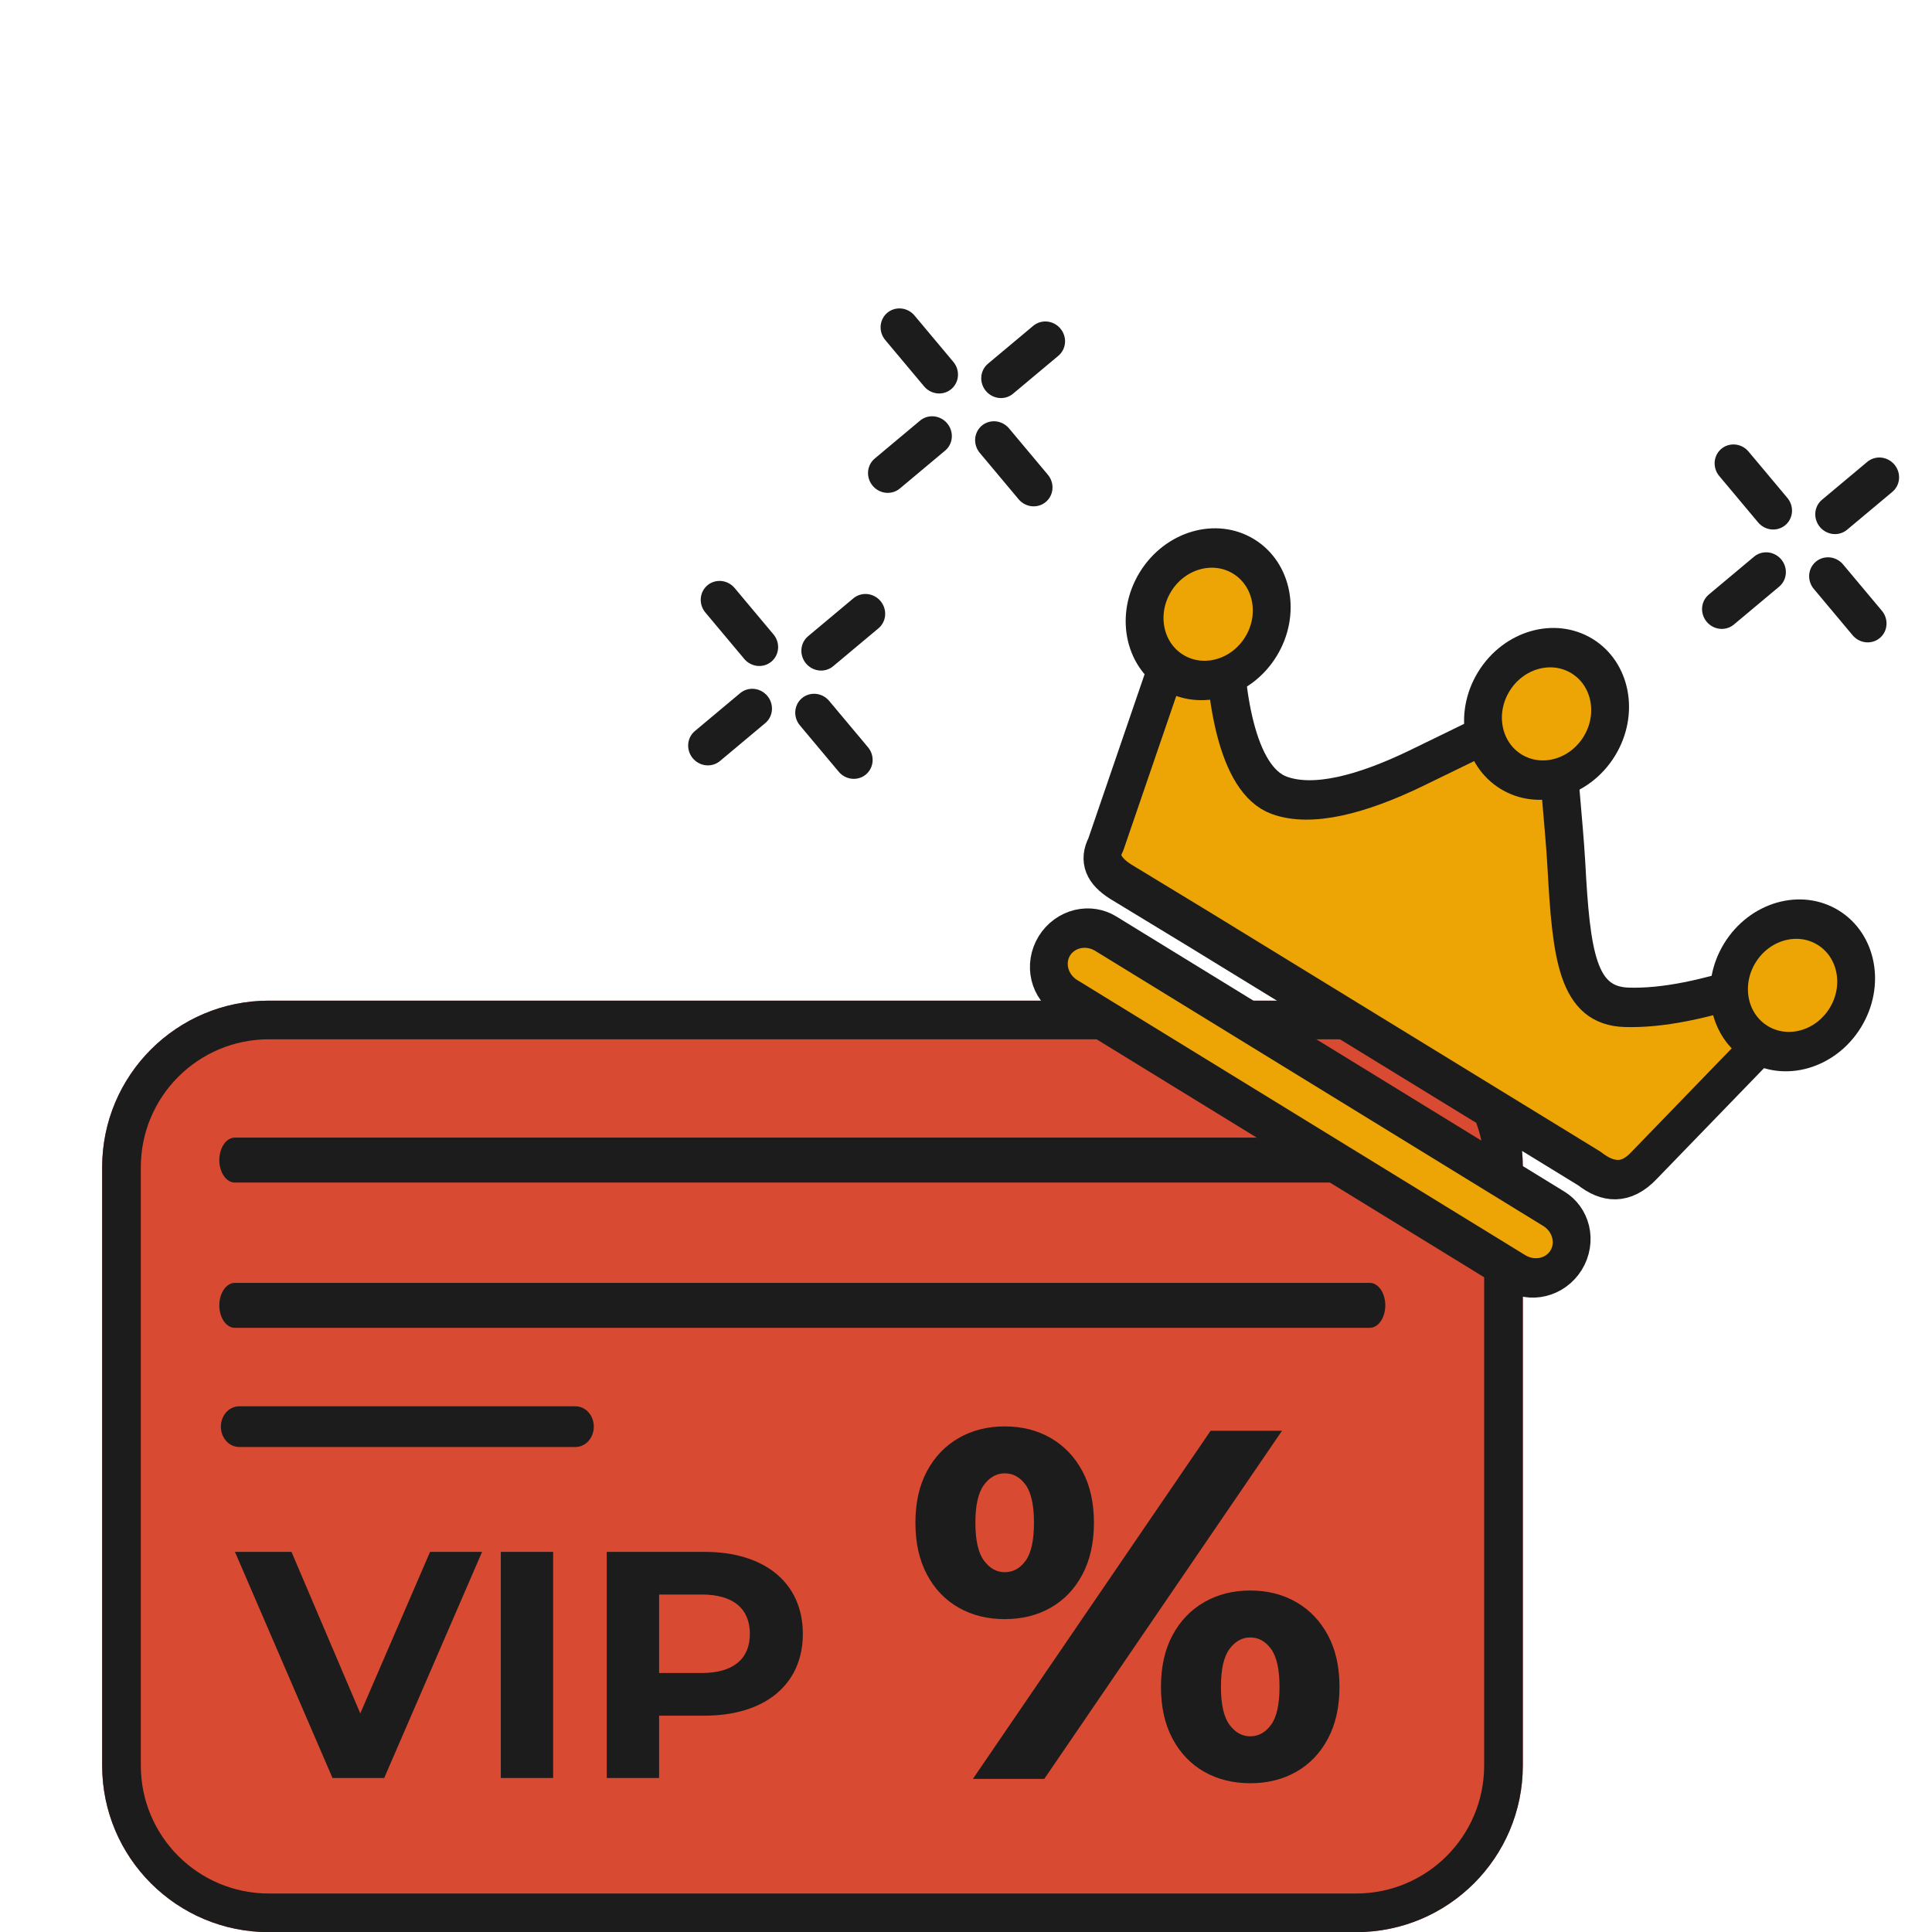 <?xml version="1.0" encoding="UTF-8" standalone="no"?>
<!DOCTYPE svg PUBLIC "-//W3C//DTD SVG 1.1//EN" "http://www.w3.org/Graphics/SVG/1.1/DTD/svg11.dtd">
<svg width="100%" height="100%" viewBox="0 0 500 500" version="1.1" xmlns="http://www.w3.org/2000/svg" xmlns:xlink="http://www.w3.org/1999/xlink" xml:space="preserve" xmlns:serif="http://www.serif.com/" style="fill-rule:evenodd;clip-rule:evenodd;stroke-linecap:round;stroke-linejoin:round;stroke-miterlimit:1.5;">
    <g id="Layer2">
    </g>
    <g id="Layer1">
        <g transform="matrix(0.809,0,0,0.957,1.448,117.56)">
            <path d="M432.05,147.762C461.491,147.762 485.358,167.932 485.358,192.812C485.358,238.528 485.358,308.898 485.358,354.614C485.358,379.494 461.491,399.664 432.05,399.664C344.596,399.664 171.654,399.664 84.199,399.664C54.758,399.664 30.891,379.494 30.891,354.614C30.891,308.898 30.891,238.528 30.891,192.812C30.891,167.932 54.758,147.762 84.199,147.762C171.654,147.762 344.596,147.762 432.05,147.762Z" style="fill:rgb(216,74,49);"/>
            <path d="M432.05,147.762C461.491,147.762 485.358,167.932 485.358,192.812L485.358,354.614C485.358,379.494 461.491,399.664 432.05,399.664L84.199,399.664C54.758,399.664 30.891,379.494 30.891,354.614L30.891,192.812C30.891,167.932 54.758,147.762 84.199,147.762L432.05,147.762ZM432.05,158.213L84.199,158.213C61.588,158.213 43.257,173.703 43.257,192.812L43.257,354.614C43.257,373.723 61.588,389.213 84.199,389.213L432.05,389.213C454.662,389.213 472.992,373.723 472.992,354.614L472.992,192.812C472.992,173.703 454.662,158.213 432.05,158.213Z" style="fill:rgb(28,28,28);"/>
        </g>
        <g transform="matrix(1.287,0,0,1.287,-125.173,20.821)">
            <path d="M292.898,341.532L340.698,271.532L355.052,271.532L307.252,341.532L292.898,341.532ZM299.285,309.408C295.836,309.408 292.758,308.643 290.051,307.111C287.343,305.58 285.214,303.36 283.664,300.452C282.113,297.544 281.338,294.07 281.338,290.032C281.338,285.993 282.113,282.531 283.664,279.646C285.214,276.76 287.343,274.541 290.051,272.986C292.758,271.432 295.836,270.655 299.285,270.655C302.758,270.655 305.843,271.432 308.539,272.986C311.235,274.541 313.359,276.76 314.909,279.644C316.46,282.527 317.235,285.987 317.235,290.022C317.235,294.059 316.46,297.533 314.909,300.446C313.359,303.358 311.235,305.58 308.539,307.111C305.843,308.643 302.758,309.408 299.285,309.408ZM299.302,299.972C300.985,299.972 302.384,299.201 303.501,297.658C304.619,296.114 305.177,293.572 305.177,290.032C305.177,286.491 304.619,283.949 303.501,282.406C302.384,280.863 300.985,280.091 299.302,280.091C297.667,280.091 296.274,280.865 295.123,282.414C293.973,283.962 293.398,286.499 293.398,290.024C293.398,293.549 293.973,296.088 295.123,297.642C296.274,299.196 297.667,299.972 299.302,299.972ZM348.662,342.408C345.212,342.408 342.133,341.643 339.426,340.111C336.72,338.58 334.591,336.36 333.041,333.452C331.49,330.544 330.715,327.07 330.715,323.032C330.715,318.993 331.49,315.531 333.041,312.646C334.591,309.76 336.72,307.541 339.426,305.986C342.133,304.432 345.212,303.655 348.662,303.655C352.133,303.655 355.218,304.432 357.915,305.986C360.612,307.541 362.735,309.76 364.286,312.646C365.836,315.531 366.612,318.993 366.612,323.032C366.612,327.07 365.836,330.544 364.286,333.452C362.735,336.36 360.612,338.58 357.915,340.111C355.218,341.643 352.133,342.408 348.662,342.408ZM348.663,332.972C350.334,332.972 351.733,332.198 352.861,330.65C353.988,329.101 354.552,326.565 354.552,323.04C354.552,319.515 353.988,316.975 352.861,315.422C351.733,313.868 350.334,313.091 348.663,313.091C347.038,313.091 345.65,313.863 344.5,315.406C343.349,316.949 342.774,319.491 342.774,323.032C342.774,326.572 343.349,329.114 344.5,330.658C345.65,332.201 347.038,332.972 348.663,332.972Z" style="fill:rgb(28,28,28);fill-rule:nonzero;"/>
        </g>
        <g transform="matrix(0.836,0,0,0.836,-22.115,183.53)">
            <path d="M159.589,260.879L137.989,310.879L116.689,260.879L99.189,260.879L129.389,330.879L145.389,330.879L175.689,260.879L159.589,260.879Z" style="fill:rgb(28,28,28);fill-rule:nonzero;"/>
            <rect x="181.489" y="260.879" width="16.2" height="70" style="fill:rgb(28,28,28);fill-rule:nonzero;"/>
            <path d="M244.589,260.879L214.289,260.879L214.289,330.879L230.489,330.879L230.489,311.579L244.589,311.579C263.289,311.579 274.989,301.879 274.989,286.279C274.989,270.579 263.289,260.879 244.589,260.879ZM243.689,298.379L230.489,298.379L230.489,274.079L243.689,274.079C253.589,274.079 258.589,278.579 258.589,286.279C258.589,293.879 253.589,298.379 243.689,298.379Z" style="fill:rgb(28,28,28);fill-rule:nonzero;"/>
        </g>
        <g transform="matrix(0.678,0,0,0.98,38.493,87.507)">
            <path d="M32.878,217.061L466.07,217.061" style="fill:none;stroke:rgb(28,28,28);stroke-width:11.87px;"/>
        </g>
        <g transform="matrix(0.678,0,0,0.98,38.493,125.104)">
            <path d="M32.878,217.061L466.07,217.061" style="fill:none;stroke:rgb(28,28,28);stroke-width:11.87px;"/>
        </g>
        <g transform="matrix(0.201,0,0,0.224,55.274,320.591)">
            <path d="M32.878,217.061L466.07,217.061" style="fill:none;stroke:rgb(28,28,28);stroke-width:46.97px;"/>
        </g>
        <g transform="matrix(0.741,0.455,-0.499,0.812,193.269,18.787)">
            <g transform="matrix(0.781,0,0,0.781,98.444,-71.931)">
                <path d="M191.787,263.644L366.225,263.521C375.114,264.462 381.326,261.578 383.327,252.679L400.503,181.984L385.132,175.946C369.863,192.788 357.668,202.906 346.204,208.934C329.791,217.565 317.771,203.629 298.099,177.701C289.061,165.789 273.9,148.408 262.13,131.625C250.362,146.753 241.185,160.723 229.796,176.85C217.648,194.052 204.357,206.881 191.036,209.365C173.963,212.549 152.578,189.022 138.121,167.617L125.144,176.727L144.562,255.624C144.908,260.829 148.76,263.692 156.746,263.796L191.787,263.644Z" style="fill:rgb(237,165,6);stroke:rgb(28,28,28);stroke-width:14.03px;"/>
            </g>
            <g transform="matrix(0.781,0,0,0.781,98.444,-71.931)">
                <circle cx="395.614" cy="172.284" r="23.576" style="fill:rgb(237,165,6);stroke:rgb(28,28,28);stroke-width:14.03px;"/>
            </g>
            <g transform="matrix(0.781,0,0,0.781,-6.246,-99.794)">
                <circle cx="395.614" cy="172.284" r="23.576" style="fill:rgb(237,165,6);stroke:rgb(28,28,28);stroke-width:14.03px;"/>
            </g>
            <g transform="matrix(0.781,0,0,0.781,-107.58,-74.772)">
                <circle cx="395.614" cy="172.284" r="23.576" style="fill:rgb(237,165,6);stroke:rgb(28,28,28);stroke-width:14.03px;"/>
            </g>
            <g transform="matrix(0.781,0,0,0.781,98.444,-71.931)">
                <path d="M376.92,294.89C376.92,291.449 375.422,288.15 372.756,285.717C370.09,283.285 366.474,281.918 362.703,281.918C321.662,281.918 203.317,281.918 162.276,281.918C158.505,281.918 154.889,283.285 152.223,285.717C149.557,288.15 148.059,291.449 148.059,294.89C148.059,294.891 148.059,294.892 148.059,294.893C148.059,298.333 149.557,301.633 152.223,304.065C154.889,306.498 158.505,307.865 162.276,307.865C203.317,307.865 321.662,307.865 362.703,307.865C366.474,307.865 370.09,306.498 372.756,304.065C375.422,301.633 376.92,298.333 376.92,294.893C376.92,294.892 376.92,294.891 376.92,294.89Z" style="fill:rgb(237,165,6);stroke:rgb(28,28,28);stroke-width:14.03px;"/>
            </g>
        </g>
    </g>
    <g transform="matrix(0.908,-0.76,0.779,0.93,-243.71,162.419)">
        <path d="M291.964,245.169L304.866,245.169" style="fill:none;stroke:rgb(28,28,28);stroke-width:8.34px;"/>
    </g>
    <g transform="matrix(0.908,-0.76,0.779,0.93,-197.159,91.894)">
        <path d="M291.964,245.169L304.866,245.169" style="fill:none;stroke:rgb(28,28,28);stroke-width:8.34px;"/>
    </g>
    <g transform="matrix(0.908,-0.76,0.779,0.93,18.687,127.101)">
        <path d="M291.964,245.169L304.866,245.169" style="fill:none;stroke:rgb(28,28,28);stroke-width:8.34px;"/>
    </g>
    <g transform="matrix(0.908,-0.76,0.779,0.93,-273.008,186.956)">
        <path d="M291.964,245.169L304.866,245.169" style="fill:none;stroke:rgb(28,28,28);stroke-width:8.34px;"/>
    </g>
    <g transform="matrix(0.908,-0.76,0.779,0.93,-226.457,116.431)">
        <path d="M291.964,245.169L304.866,245.169" style="fill:none;stroke:rgb(28,28,28);stroke-width:8.34px;"/>
    </g>
    <g transform="matrix(0.908,-0.76,0.779,0.93,-10.611,151.637)">
        <path d="M291.964,245.169L304.866,245.169" style="fill:none;stroke:rgb(28,28,28);stroke-width:8.34px;"/>
    </g>
    <g transform="matrix(-0.779,-0.93,0.908,-0.76,225.674,654.411)">
        <path d="M291.964,245.169L304.866,245.169" style="fill:none;stroke:rgb(28,28,28);stroke-width:8.34px;"/>
    </g>
    <g transform="matrix(-0.779,-0.93,0.908,-0.76,272.225,583.886)">
        <path d="M291.964,245.169L304.866,245.169" style="fill:none;stroke:rgb(28,28,28);stroke-width:8.34px;"/>
    </g>
    <g transform="matrix(-0.779,-0.93,0.908,-0.76,488.071,619.092)">
        <path d="M291.964,245.169L304.866,245.169" style="fill:none;stroke:rgb(28,28,28);stroke-width:8.34px;"/>
    </g>
    <g transform="matrix(-0.779,-0.93,0.908,-0.76,201.213,625.203)">
        <path d="M291.964,245.169L304.866,245.169" style="fill:none;stroke:rgb(28,28,28);stroke-width:8.34px;"/>
    </g>
    <g transform="matrix(-0.779,-0.93,0.908,-0.76,247.764,554.678)">
        <path d="M291.964,245.169L304.866,245.169" style="fill:none;stroke:rgb(28,28,28);stroke-width:8.34px;"/>
    </g>
    <g transform="matrix(-0.779,-0.93,0.908,-0.76,463.61,589.884)">
        <path d="M291.964,245.169L304.866,245.169" style="fill:none;stroke:rgb(28,28,28);stroke-width:8.34px;"/>
    </g>
</svg>
